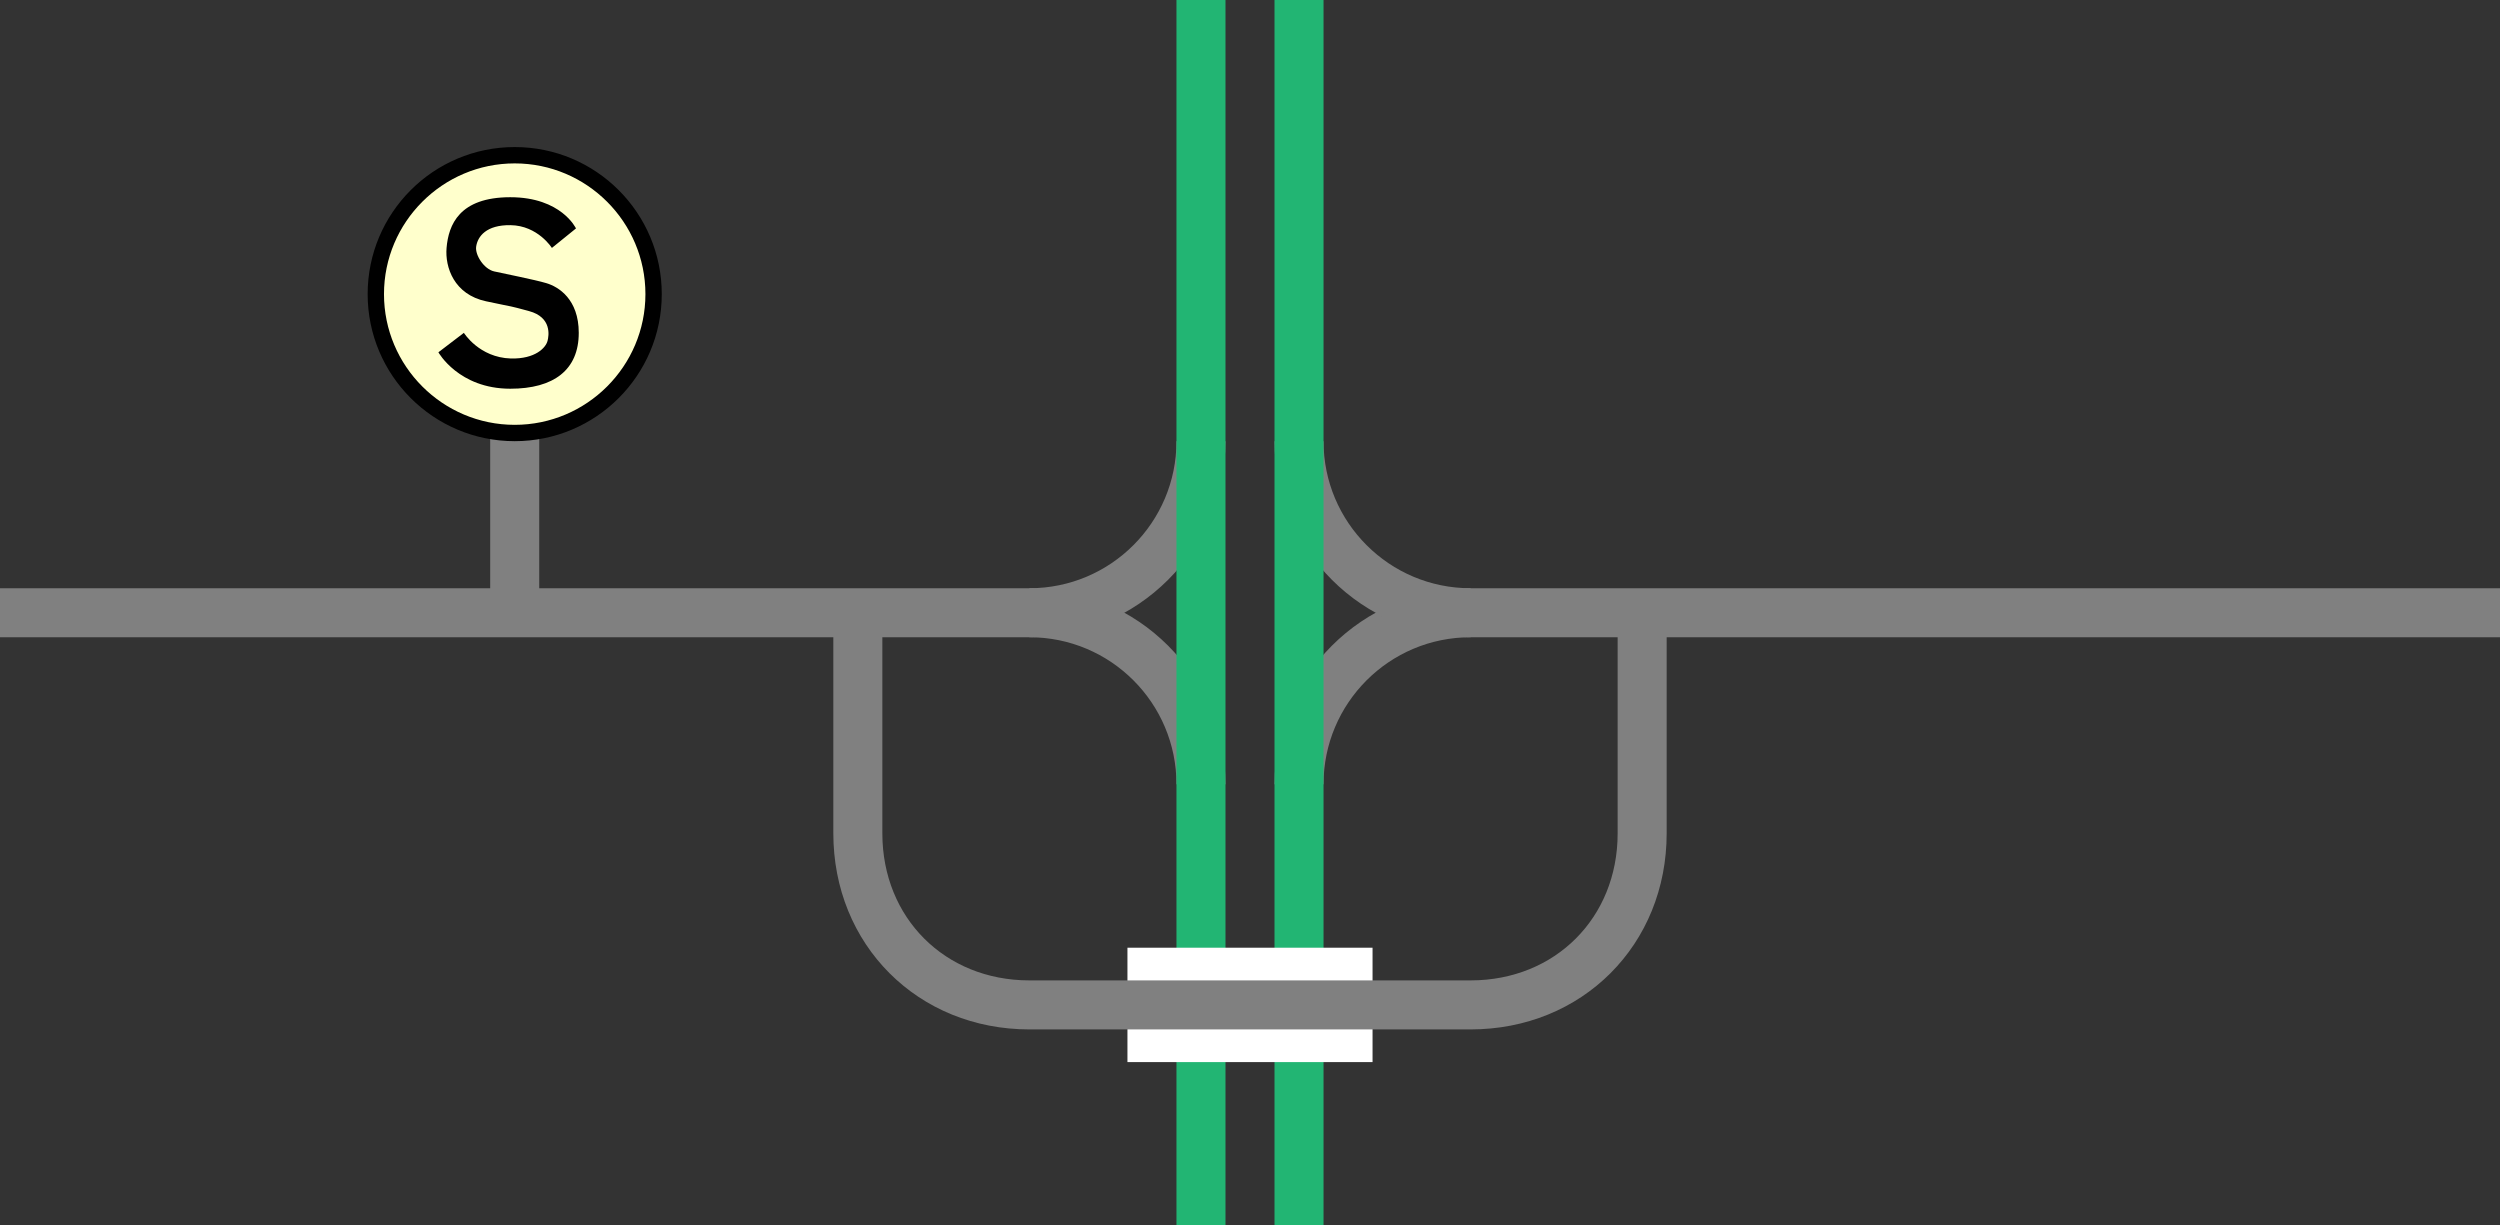 <svg viewBox="0 0 153 75" xmlns="http://www.w3.org/2000/svg"><rect x="0" y="0" width="153" height="75" fill="#333333" stroke="none"/><g fill="none"><path d="m79.5 48c0-5.8 4.7-10.5 10.5-10.5" stroke="#808080" stroke-miterlimit="10" stroke-width="3"/><path d="m79.5 27c0 5.8 4.7 10.5 10.5 10.5h63" stroke="#808080" stroke-miterlimit="10" stroke-width="3"/><path d="m73.5 48c0-5.8-4.7-10.5-10.5-10.5" stroke="#808080" stroke-miterlimit="10" stroke-width="3"/><path d="m73.5 27c0 5.8-4.7 10.5-10.5 10.5h-63" stroke="#808080" stroke-miterlimit="10" stroke-width="3"/><path d="m31.5 37.5v-18" stroke="#808080" stroke-miterlimit="10" stroke-width="3"/></g><circle cx="31.5" cy="18" fill="#ffc" r="8.5"/><path d="m31.5 10c4.41 0 8 3.59 8 8s-3.59 8-8 8-8-3.59-8-8 3.59-8 8-8m0-1c-4.97 0-9 4.03-9 9s4.03 9 9 9 9-4.03 9-9-4.03-9-9-9z"/><path d="m33.78 15.17 1.47-1.19s-.89-1.91-4.02-1.91-3.78 1.7-3.9 3.1c-.1 1.18.45 2.85 2.42 3.27s1.22.22 2.63.6 1.21 1.52 1.13 1.82c-.1.41-.74 1.12-2.25 1.08-1.94-.06-2.87-1.57-2.87-1.57l-1.56 1.19s1.24 2.23 4.4 2.23c2.66 0 4.19-1.15 4.19-3.42 0-2.06-1.24-2.82-1.98-3.04s-2.58-.58-3.2-.72-1.17-1-1.1-1.51c.09-.64.63-1.34 2.1-1.32 1.68.02 2.54 1.4 2.54 1.4z"/><path d="m79.5 0v75" fill="none" stroke="#22b573" stroke-miterlimit="10" stroke-width="3"/><path d="m73.5 0v75" fill="none" stroke="#22b573" stroke-miterlimit="10" stroke-width="3"/><path d="m0 35.97h3v3h-3z" fill="none"/><path d="m150 33.05h3v3h-3z" fill="none"/><path d="m69 61.5h15" fill="#fff" stroke="#fff" stroke-miterlimit="10" stroke-width="7"/><path d="m100.5 37.5v13.5c0 6-4.5 10.5-10.5 10.5h-27c-6 0-10.5-4.5-10.5-10.5v-13.5" fill="none" stroke="#808080" stroke-miterlimit="10" stroke-width="3"/></svg>